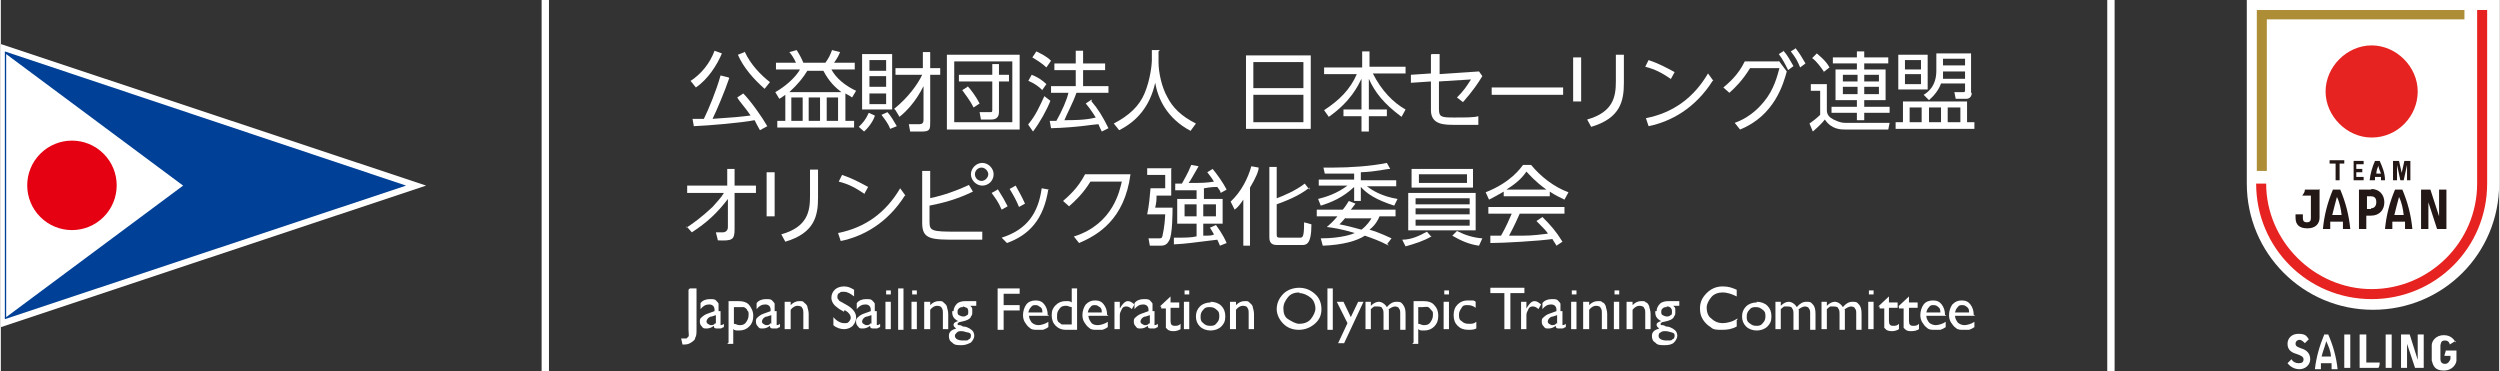 <?xml version="1.0" encoding="UTF-8"?>
<svg id="_レイヤー_1" xmlns="http://www.w3.org/2000/svg" width="132mm" height="19.6mm" version="1.1" viewBox="0 0 374.2 55.6">
  <rect x="0" y="0" width="374.2" height="55.6" fill="#333333" stroke="none"/>
  <!-- Generator: Adobe Illustrator 29.0.0, SVG Export Plug-In . SVG Version: 2.1.0 Build 186)  -->
  <defs>
    <style>
      .st0 {
        fill: #004097;
      }

      .st1 {
        isolation: isolate;
      }

      .st2 {
        fill: #231815;
      }

      .st3 {
        fill: #fff;
      }

      .st4 {
        fill: #ae8d37;
      }

      .st5 {
        fill: #e62320;
      }

      .st6 {
        fill: #e50012;
      }
    </style>
  </defs>
  <rect class="st3" x="81" y="0" width="1.1" height="55.6"/>
  <rect class="st3" x="315.5" y="0" width="1.1" height="55.6"/>
  <g>
    <g class="st1">
      <g class="st1">
        <g class="st1">
          <g class="st1">
            <g class="st1">
              <g class="st1">
                <path class="st3" d="M103.2,12.2c1.7-1.1,3-2.7,3.7-4.6l1.1.4c-.7,1.7-2.1,3.9-3.9,5.1l-.8-1h0ZM109.1,11.7c-.6,1.8-1.9,4.9-2.5,6.1,3.1-.2,4.1-.3,5.7-.5-.8-1.2-1.6-2-2-2.7l.9-.6c1.1,1.1,2.8,3.5,3.6,4.9l-1.1.6c-.4-.7-.6-1.1-.8-1.5-2,.4-6.8.8-9.1.9l-.2-1.1h1.7c.7-1.4,1.9-4.3,2.5-6.5l1.2.3h0ZM111.4,7.7c.9,2,2.5,3.6,3.8,4.6l-.8,1c-1.6-1.4-3.2-3.2-4-5.1l1-.4h0Z"/>
                <path class="st3" d="M126.5,18.1h1.3v1h-11.5v-1h1.2v-3.9c-.4.3-.7.5-.9.6l-.6-1c1.6-.9,3.1-2.3,3.7-3.4h-3.6v-1h3c-.3-.7-.8-1.4-1-1.6l1.1-.3c.4.6.8,1.4,1,1.9h3.3c.5-.7.7-1.1,1-1.9l1.2.3c-.2.5-.4.9-.9,1.6h3.1v1h-3.5c.7,1.3,2,2.4,3.7,3.2l-.6,1c-.3-.2-.4-.3-1-.6v4.1h0ZM125.9,13.8c-.9-.7-1.8-1.5-2.7-3.2h-2.4c-.6,1-1.4,2-2.7,3.2h7.9,0ZM120.1,14.6h-1.7v3.5h1.7v-3.5ZM122.7,14.6h-1.7v3.5h1.7v-3.5ZM125.4,14.6h-1.7v3.5h1.7v-3.5Z"/>
                <path class="st3" d="M128.6,18.9c.5-.5.9-.9,1.4-2l.9.4c0,.3-.6,1.5-1.6,2.4l-.8-.7h0ZM133.5,8.1v8.3h-4.5v-8.3s4.5,0,4.5,0ZM132.6,9h-2.5v1.6h2.5v-1.6ZM132.6,11.4h-2.5v1.6h2.5v-1.6ZM132.6,14h-2.5v1.6h2.5v-1.6ZM133.2,19.3c-.3-.9-1.1-1.8-1.3-2.1l.9-.4c.4.4,1,1.4,1.4,2.1l-1,.4h0ZM133.8,16.3c2-1.6,3.5-3.6,4.2-5.1h-4v-1h4.1v-2.4h1.1v2.4h1.5v1h-1.5v7.1c0,1,0,1.4-1.2,1.4h-1.8l-.2-1.1h1.6c.4,0,.6-.2.6-.6v-5.1c-1.2,2.4-2.6,3.8-3.6,4.6l-.6-1h0l-.2-.2h0Z"/>
                <path class="st3" d="M152.6,8.2v11.2h-10.9v-11.2h10.9ZM142.8,9.2v9.1h8.7v-9.1s-8.7,0-8.7,0ZM149.5,16.8c0,.8-.5,1.1-1.1,1.1h-1.6l-.2-1.1h1.6c.2,0,.3,0,.3-.3v-4.3h-5v-1h5v-1.6h1v1.6h1.5v1h-1.5v4.6ZM144.8,12.9c.4.4,1.3,1.6,1.8,2.6l-.9.6c-.5-1-1.2-1.9-1.7-2.6l.8-.5h0Z"/>
                <path class="st3" d="M153.9,18.6c1.1-1.3,1.7-2.7,2.4-4.2l.9.7c-.5,1.3-1.6,3.3-2.6,4.6l-.7-1h0ZM156,13.5c-.6-.6-1.2-1-2.1-1.4l.5-.9c.8.3,1.6.8,2.2,1.4l-.7,1h0ZM156.6,10.1c-.6-.6-1.6-1.2-2.1-1.5l.6-.9c.6.3,1.5.7,2.2,1.4l-.7,1h0ZM163.3,15.1c1.1,1.3,1.7,2.3,2.6,4.1l-1,.5c-.2-.4-.3-.6-.5-1.1-.6,0-3.1.5-7.1.6l-.2-1.1h1c.8-1.4,1.6-3.2,1.8-4.2h-2.6v-1h3.7v-2.4h-3.2v-1h3.2v-1.9h1.1v1.9h3.3v1h-3.3v2.4h3.8v1h-4.8c-.5,1.5-1.5,3.3-1.8,4.1,1.3,0,3.2,0,4.7-.4,0,0-.8-1.3-1.5-2.1l.9-.6v.2h0Z"/>
                <path class="st3" d="M173.4,7.7v1.6c0,1.6.5,3.8,1.3,5.2.8,1.6,2.1,2.9,4.3,4l-.8,1.1c-3.6-1.9-4.9-4.9-5.3-7.2-.8,3.6-2.8,5.8-5.4,7.1l-.8-1c2.3-1.2,3.8-2.6,4.6-4.5.9-2.1,1.1-4.5,1.1-4.9v-1.6h1.2l-.2.2h0Z"/>
              </g>
            </g>
          </g>
        </g>
      </g>
      <g class="st1">
        <g class="st1">
          <g class="st1">
            <g class="st1">
              <g class="st1">
                <path class="st3" d="M196.2,8.3v11h-9.7v-11s9.7,0,9.7,0ZM187.6,13.2h7.5v-3.9h-7.5v3.9h0ZM187.6,14.2v4.1h7.5v-4.1s-7.5,0-7.5,0Z"/>
              </g>
            </g>
          </g>
        </g>
      </g>
      <g class="st1">
        <g class="st1">
          <g class="st1">
            <g class="st1">
              <g class="st1">
                <path class="st3" d="M203.9,10v-2.3h1.1v2.3h5.4v1h-4.9c1.3,2.6,3.1,4.4,4.9,5.4l-.6,1.1c-2.7-2-4-3.7-4.9-5.7v4.6h2.7v1h-2.7v2.3h-1.1v-2.3h-2.7v-1h2.7v-4.6c-.5,1-1.6,3.4-4.9,5.7l-.7-1c2.3-1.5,3.9-3.1,4.9-5.4h-4.9v-1h5.7Z"/>
              </g>
            </g>
          </g>
        </g>
      </g>
      <g class="st1">
        <g class="st1">
          <g class="st1">
            <g class="st1">
              <g class="st1">
                <path class="st3" d="M214.3,8.1h1.2v3l5.9-.4.5.7c-.6,1-1.4,2.2-2.9,3.9l-.9-.7c1-1,1.4-1.6,2.1-2.7l-4.8.3v4.1c0,1.2.3,1.3,2.2,1.3s3.1,0,3.7-.2v1.3h-3.5c-1.6,0-3.6,0-3.6-2.2v-4.3l-3,.2v-1.2l3-.2v-3.1.3h0Z"/>
              </g>
            </g>
          </g>
        </g>
      </g>
      <g class="st1">
        <g class="st1">
          <g class="st1">
            <g class="st1">
              <g class="st1">
                <path class="st3" d="M234,13.1v1.1h-10.7v-1.1h10.7Z"/>
              </g>
            </g>
          </g>
        </g>
      </g>
      <g class="st1">
        <g class="st1">
          <g class="st1">
            <g class="st1">
              <g class="st1">
                <path class="st3" d="M236.7,8.6v6.6h-1.2v-6.6h1.2ZM243.1,8.3v4.1c0,2.7-.5,5.3-4.9,6.6l-.6-1.1c3.9-1.1,4.3-3.4,4.3-5.7v-4h1.2Z"/>
              </g>
            </g>
          </g>
        </g>
      </g>
      <g class="st1">
        <g class="st1">
          <g class="st1">
            <g class="st1">
              <g class="st1">
                <path class="st3" d="M250.1,11.8c-1.2-.8-2.2-1.4-3.8-1.8l.5-1c1.5.5,2.6,1.1,3.9,1.8l-.6,1.1h0ZM256.4,12.1c-2.6,4.1-6.2,6.1-9.6,6.8l-.4-1.2c4.1-.8,7.2-3.1,9.3-6.7l.8,1.1h0Z"/>
              </g>
            </g>
          </g>
        </g>
      </g>
      <g class="st1">
        <g class="st1">
          <g class="st1">
            <g class="st1">
              <g class="st1">
                <path class="st3" d="M266.3,9.1l1.2,1.6c-.5,1.8-1.8,6.6-7,8.7l-.8-1c1.7-.6,3.2-1.7,4.4-3.2,1.5-1.8,2-3.9,2.3-5h-4.4c-1.1,1.8-2.2,2.9-3.1,3.7l-.9-.8c.7-.6,2.2-1.8,3.2-3.9h5.1,0ZM267,7.6c.7.8.9,1.3,1.5,2.3l-.8.6c-.5-1-.8-1.6-1.4-2.4l.8-.5h0ZM268.8,7.2c.7.9.9,1.3,1.5,2.3l-.8.6c-.4-1-.7-1.5-1.4-2.4l.8-.5h0Z"/>
              </g>
            </g>
          </g>
        </g>
      </g>
      <g class="st1">
        <g class="st1">
          <g class="st1">
            <g class="st1">
              <g class="st1">
                <path class="st3" d="M273.5,12.7v3.8c0,.7.4,1.1,1,1.4,1,.5,1.5.5,1.8.5h6.6l-.2,1h-6.4c-.7,0-2.1,0-3.1-1.5-.7.9-1.6,1.6-1.8,1.8l-.5-1.2c.3-.2,1.1-.8,1.6-1.3v-3.6h-1.4v-1h2.4ZM273.1,10.8c-.4-.6-1.1-1.6-1.8-2.1l.7-.7c.3.3,1.3,1,1.9,2.1l-.9.7h0ZM282.7,9.5h-3.6v.9h3.2v4.6h-3.2v1h3.8v.9h-3.8v1.1h-1.1v-1.1h-3.8v-.9h3.8v-1h-3.2v-4.6h3.2v-.9h-3.6v-.9h3.6v-.9h1.1v.9h3.6v.9ZM278.1,11.2h-2.2v1h2.2v-1ZM278.1,13h-2.2v1.1h2.2v-1.1ZM281.3,11.2h-2.2v1h2.2v-1ZM281.3,13h-2.2v1.1h2.2v-1.1Z"/>
                <path class="st3" d="M295.6,19.3h-11.8v-1h1.1v-3.1h9.6v3.1h1.1v1h0ZM288.6,8.2v5.2h-4.4v-5.2h4.4ZM287.6,9h-2.4v1.4h2.4v-1.4ZM287.6,11.1h-2.4v1.5h2.4v-1.5ZM287.7,16.1h-1.8v2.2h1.8v-2.2ZM295.2,13.9c0,.8-.6.9-.8.9h-1.6l-.2-1h1.3c.2,0,.3,0,.3-.3v-1h-3.6c-.3.9-1,1.8-1.8,2.5l-.8-.8c.5-.3,1.9-1.2,1.9-3.6v-2.6h5.2v5.9h0ZM290.6,16.1h-1.8v2.2h1.8v-2.2ZM294.2,10.7h-3.3v1.1h3.3v-1h0ZM294.2,8.8h-3.3v1h3.3v-1ZM293.5,16.1h-1.9v2.2h1.9v-2.2Z"/>
              </g>
            </g>
          </g>
        </g>
      </g>
      <g class="st1">
        <g class="st1">
          <g class="st1">
            <g class="st1">
              <g class="st1">
                <path class="st3" d="M102.7,34.1c.9-.6,2.2-1.5,3.9-3.1.6-.7,1.3-1.4,1.7-2.1h-5.5v-1.1h6v-2.5h1.1v2.5h3.2v1.1h-3.2v5.4c0,1.6-.3,1.8-2.5,1.7l-.3-1.2h1c.5,0,.8-.3.8-.8v-4.2c-1.6,2.1-3.1,3.5-5.4,5l-.8-.9h0s0,.2,0,.2Z"/>
              </g>
            </g>
          </g>
        </g>
      </g>
      <g class="st1">
        <g class="st1">
          <g class="st1">
            <g class="st1">
              <g class="st1">
                <path class="st3" d="M115.9,25.8v6.6h-1.2v-6.6s1.2,0,1.2,0ZM122.4,25.5v4.1c0,2.7-.5,5.3-4.9,6.6l-.6-1.1c3.9-1.1,4.3-3.4,4.3-5.7v-4h1.2Z"/>
              </g>
            </g>
          </g>
        </g>
      </g>
      <g class="st1">
        <g class="st1">
          <g class="st1">
            <g class="st1">
              <g class="st1">
                <path class="st3" d="M129.3,29c-1.2-.8-2.2-1.4-3.8-1.8l.5-1c1.5.5,2.6,1.1,3.9,1.8l-.6,1.1h0ZM135.4,29.3c-2.6,4.1-6.2,6.1-9.6,6.8l-.4-1.2c4.1-.8,7.2-3.1,9.3-6.7l.8,1.1h0Z"/>
              </g>
            </g>
          </g>
        </g>
      </g>
      <g class="st1">
        <g class="st1">
          <g class="st1">
            <g class="st1">
              <g class="st1">
                <path class="st3" d="M139.1,29.7c1-.2,3.1-.7,5.9-2l.6,1c-2.5,1.2-4.5,1.7-6.5,2.1v2.4c0,1.4.3,1.5,4.1,1.5h3.8v1.2h-3.7c-3.9,0-5.3,0-5.3-2.5v-7.8h1.2v4.2h0ZM148.7,26.1c0,1-.8,1.7-1.7,1.7s-1.7-.8-1.7-1.7.8-1.7,1.7-1.7,1.7.8,1.7,1.7ZM145.9,26.1c0,.6.5,1,1,1s1-.5,1-1-.5-1-1-1-1,.4-1,1Z"/>
              </g>
            </g>
          </g>
        </g>
      </g>
      <g class="st1">
        <g class="st1">
          <g class="st1">
            <g class="st1">
              <g class="st1">
                <path class="st3" d="M149.3,28.3c.7,1.1,1.1,1.8,1.5,2.6l-.9.5c-.5-1.2-1-1.8-1.5-2.5l.9-.5h0ZM156.9,28.3c-.7,4.6-2.9,6.9-6.2,8.1l-.8-.8c3.8-1.2,5.5-3.7,6-7.4l1.1.2h0ZM152,27.8c.5.9.9,1.6,1.4,2.7l-.9.5c-.4-1-.8-1.7-1.4-2.7l.9-.5Z"/>
              </g>
            </g>
          </g>
        </g>
      </g>
      <g class="st1">
        <g class="st1">
          <g class="st1">
            <g class="st1">
              <g class="st1">
                <path class="st3" d="M160.8,35.4c5.9-1.9,6.8-7,7.1-8.2h-4.7c-1.1,1.8-2.3,2.9-3.2,3.7l-.9-.8c.9-.8,2.2-1.9,3.3-4h6.8c-.9,6.8-4.9,9.1-7.7,10.3l-.8-1h0Z"/>
              </g>
            </g>
          </g>
        </g>
      </g>
      <g class="st1">
        <g class="st1">
          <g class="st1">
            <g class="st1">
              <g class="st1">
                <path class="st3" d="M175.3,25.3v4h-2.2c0,.5,0,1-.2,1.8h2.6c0,.5,0,4.1-.5,4.9-.4.8-.9.8-1.5.8h-1.4l-.2-1.1h1.5c.4,0,.5,0,.6-.4,0-.2.3-1,.4-3.2h-2.7c.3-1.4.4-2.8.5-3.9h2.2v-2h-2.7v-1h3.7,0ZM180.1,29.8h2.9v3.7h-2.9v1.8c.8,0,1.4,0,1.6-.2-.3-.5-.4-.7-.6-1l.9-.4c.2.3,1,1.3,1.6,2.7l-1,.4c-.2-.5-.3-.7-.4-.9-4.1.5-4.6.6-6.5.7v-1c1.6,0,2.6,0,3.4-.2v-1.9h-2.9v-3.7h2.9v-1.3h-3.2v-1h1c.2-.4.9-1.5,1.4-2.8l1.1.2c-1,1.7-1.1,2-1.5,2.5,2,0,2.6,0,3.8-.2-.4-.7-.8-1.1-1-1.4l.8-.5c.6.7,1.6,2.1,2.1,3.1l-.9.5c0-.3-.3-.6-.5-.9-.3,0-.9,0-2,.2v1.4h0v.2h0ZM179.1,30.6h-1.8v1.8h1.8v-1.8ZM182,30.6h-1.9v1.8h1.9v-1.8Z"/>
                <path class="st3" d="M187.2,36.8h-1.1v-6.9c-.6.9-.9,1.2-1.3,1.5l-.6-1.2c1.6-1.5,2.6-3.5,3.1-5.3l1.1.2c0,.5-.4,1.5-1.3,3v8.7h0ZM196,28.1c-1.6,1.3-3.8,2.1-4.9,2.5v4.4c0,.5,0,.6.6.6h2.8c.5,0,.7,0,.7-2.3l1.1.3c0,3.1-.8,3.1-1.5,3.1h-3.5c-.5,0-1.3,0-1.3-1.1v-10.6h1.1v4.7c.8-.3,2.8-1.1,4.2-2.2l.7.9v-.2h0Z"/>
                <path class="st3" d="M203.6,27h5.4v.9h-4.4c.8.6,2.2,1.5,4.6,1.9l-.5,1c-2.8-.9-4.1-1.8-5-2.8v2.1h-1v-2.1c-1.7,1.6-3.4,2.3-5,2.8l-.4-1c1.2-.3,2.8-.8,4.4-2h-4.3v-.9h5.3v-.9h-4.4l-.2-.9h1.5c2.4,0,5.6-.2,8-.7l.5.9c-.7,0-1.9.4-4.4.5v1.2h0ZM207.9,36.8c-1.3-.7-2.7-1.2-3.6-1.5-1.2.8-3.4,1.4-6.3,1.5l-.3-1.1c3.2,0,4.9-.7,5.1-.8-2-.6-3.3-.8-4.2-.9.6-.5,1.1-1,1.6-1.6h-3.1v-1h3.9c.5-.6.7-1,.9-1.3l1,.4c-.4.5-.5.7-.7.9h6.7v1h-2.4c-.2.5-.6,1.3-1.5,2,1.7.5,2.8,1.1,3.3,1.3l-.7.9h.2v.2h0ZM201.5,32.5c-.5.6-.7.8-1,1.1,1.1.2,2.2.5,3.3.8.9-.7,1.3-1.4,1.5-1.7h-3.9v-.2h0Z"/>
                <path class="st3" d="M214.3,35.4c-1.2.7-2.5,1.1-3.9,1.5l-.5-1c1.4,0,2.6-.6,3.7-1.2l.7.8h0ZM220.9,28.9v5.6h-10.1v-5.6h10.1ZM220.5,25.3v2.8h-9.2v-2.8h9.2ZM211.9,29.7v.9h8.1v-.9h-8.1ZM211.9,31.2v.9h8.1v-.9s-8.1,0-8.1,0ZM211.9,32.9v.9h8.1v-.9h-8.1ZM212.4,26.1v1.3h7.2v-1.3h-7.2ZM218.1,34.6c1.2.6,2.4,1,3.8,1.1l-.5,1.1c-1.5-.2-2.8-.8-4-1.5,0,0,.7-.7.7-.7Z"/>
                <path class="st3" d="M231.9,29.4h-6.8v-.7c-1.2.7-1.8,1-2.2,1.2l-.5-1.1c3.8-1.5,5.2-3.6,5.6-4.1h1.2c1.4,1.7,3.4,3.3,5.6,4.1l-.6,1.1c-.6-.3-1.3-.6-2.2-1.2v.7h0ZM230.8,32.4c1.4,1.4,2.1,2.2,3.1,3.8l-.9.6c-.2-.4-.4-.6-.6-1-2.1.3-7.4.6-9.3.6v-1.1h1.6c.8-1.4,1.3-2.6,1.6-3.3h-3.5v-1h11.4v1h-6.7c-.3.7-.8,1.8-1.6,3.3h2c1.6,0,2.9-.2,3.8-.3,0-.2-.8-1-1.7-1.9l.9-.6h0ZM231.5,28.4c-1.8-1.3-2.5-2.2-3-2.7-.8,1.2-1.9,2-3,2.7h6Z"/>
              </g>
            </g>
          </g>
        </g>
      </g>
    </g>
    <g class="st1">
      <g class="st1">
        <g class="st1">
          <g class="st1">
            <g class="st1">
              <g class="st1">
                <path class="st3" d="M103.3,43.2h.9v6.1c0,.6,0,1-.2,1.3,0,.3-.3.5-.6.7s-.6.3-1,.3-.2,0-.3,0l-.2-.9h.8s.2-.2.3-.3,0-.5,0-1v-6l.2-.2h0Z"/>
                <path class="st3" d="M107.8,46.8v1.9s.3,0,.5-.2v.5c-.2,0-.3.2-.5.2h-.4c-.4,0-.6,0-.6-.4-.4.3-.7.4-1.1.4s-.5,0-.7-.3c-.2-.2-.3-.4-.3-.7s0-.5.3-.7c.2-.2.5-.4.8-.5l1.1-.4v-.2c0-.5-.3-.8-.8-.8s-.9.2-1.3.7v-.9c.3-.4.8-.6,1.4-.6s.8,0,1.1.4c0,0,.2.2.2.3v1.1h.3v.2ZM107.1,48.5v-1.3l-.6.2c-.3,0-.5.2-.6.3s-.2.3-.2.4,0,.3.2.4c0,0,.3.2.4.2.3,0,.5,0,.7-.3h0Z"/>
                <path class="st3" d="M109,51.3v-6.2h1.5c.7,0,1.3.2,1.6.6s.6.9.6,1.6-.2,1.2-.6,1.6c-.4.4-.9.6-1.5.6s-.6,0-.9-.2v2.2h-.9s.2-.2.2-.2ZM110.4,46h-.6v2.5c.3,0,.5.2.8.2s.7,0,1-.4c.2-.3.4-.6.4-1.1s0-.5-.2-.7c0-.2-.3-.4-.5-.5h-.9Z"/>
                <path class="st3" d="M116.2,46.8v1.9s.3,0,.5-.2v.5c-.2,0-.3.2-.5.2h-.4c-.4,0-.6,0-.6-.4-.4.3-.7.4-1.1.4s-.5,0-.7-.3c-.2-.2-.3-.4-.3-.7s0-.5.3-.7c.2-.2.5-.4.8-.5l1.1-.4v-.2c0-.5-.3-.8-.8-.8s-.9.2-1.3.7v-.9c.3-.4.8-.6,1.4-.6s.8,0,1.1.4c0,0,.2.2.2.3v1.1h.3v.2h0ZM115.4,48.5v-1.3l-.6.2c-.3,0-.5.2-.6.3s-.2.3-.2.4,0,.3.2.4c0,0,.3.2.4.2.3,0,.5,0,.7-.3h0Z"/>
                <path class="st3" d="M118.3,45.2v.5c.4-.4.8-.6,1.3-.6s.5,0,.7.2.4.3.5.6c0,.2.2.6.2,1.1v2.3h-.8v-2.3c0-.4,0-.7-.2-.9,0-.2-.4-.3-.7-.3s-.7.2-1,.6v2.9h-.9v-4.1h.9Z"/>
                <path class="st3" d="M126.3,46.7l-.7-.4c-.4-.3-.7-.5-.9-.8s-.3-.6-.3-.9c0-.5.2-.9.5-1.2s.8-.5,1.4-.5,1,.2,1.5.5v1c-.5-.4-1-.7-1.5-.7s-.5,0-.7.2c-.2,0-.3.3-.3.5s0,.4.2.5c0,.2.4.3.7.5l.7.4c.8.5,1.2,1.1,1.2,1.7s-.2.9-.5,1.3c-.3.3-.8.5-1.3.5s-1.2-.2-1.6-.6v-1.2c.5.6,1.1.9,1.6.9s.5,0,.7-.2.3-.4.3-.6c0-.4-.3-.8-.8-1.1h-.2v.2h0Z"/>
                <path class="st3" d="M131.2,46.8v1.9s.3,0,.5-.2v.5c-.2,0-.3.2-.5.2h-.4c-.4,0-.6,0-.6-.4-.4.3-.7.4-1.1.4s-.5,0-.7-.3c-.2-.2-.3-.4-.3-.7s0-.5.3-.7c.2-.2.5-.4.8-.5l1.1-.4v-.2c0-.5-.3-.8-.8-.8s-.9.2-1.3.7v-.9c.3-.4.8-.6,1.4-.6s.8,0,1.1.4c0,0,.2.2.2.3v1.1h.3v.2ZM130.4,48.5v-1.3l-.6.2c-.3,0-.5.2-.6.3s-.2.3-.2.4,0,.3.2.4c0,0,.3.2.4.2.3,0,.5,0,.7-.3h0Z"/>
                <path class="st3" d="M132.9,43.5h.4v.6h-.7v-.6h.3ZM132.5,45.2h.8v4.1h-.8v-4.1Z"/>
                <path class="st3" d="M134.4,43.2h.8v6.2h-.8v-6.2Z"/>
                <path class="st3" d="M136.8,43.5h.4v.6h-.7v-.6h.3ZM136.4,45.2h.8v4.1h-.8v-4.1Z"/>
                <path class="st3" d="M139.2,45.2v.5c.4-.4.8-.6,1.3-.6s.5,0,.7.2.4.3.5.6c0,.2.2.6.2,1.1v2.3h-.8v-2.3c0-.4,0-.7-.2-.9,0-.2-.4-.3-.7-.3s-.7.2-1,.6v2.9h-.9v-4.1h.9Z"/>
                <path class="st3" d="M142.7,46.6c0-.4.2-.8.5-1.1s.8-.4,1.3-.4h1.6v.7h-.9c.2.2.3.3.3.5v.5c0,.2,0,.4-.2.6,0,.2-.3.4-.5.5s-.5.2-1,.3c-.3,0-.5.2-.5.3s0,.2.2.2.3,0,.6.2c.5,0,.8.2,1,.3,0,0,.3.2.4.3.2.2.3.5.3.8s-.2.7-.5,1c-.4.2-.8.4-1.4.4s-1.1,0-1.4-.4c-.4-.2-.5-.6-.5-1,0-.6.4-.9,1.1-1.1-.3-.2-.4-.4-.4-.5s0-.3.2-.4c0,0,.3-.2.5-.2-.6-.3-.9-.7-.9-1.3v-.2h.2,0ZM143.9,49.6c-.3,0-.5,0-.7.2s-.3.3-.3.5c0,.4.4.7,1.2.7s.7,0,.9-.2c.2,0,.3-.3.3-.5s0-.4-.4-.5c-.3,0-.6-.2-1-.2ZM144.1,46c-.2,0-.4,0-.6.2-.2.2-.2.3-.2.5s0,.4.2.5.4.2.6.2.4,0,.6-.2c.2,0,.2-.3.2-.5s0-.4-.2-.6c-.2,0-.4-.2-.6-.2h0Z"/>
                <path class="st3" d="M149.3,43.2h3.3v.8h-2.4v1.7h2.4v.8h-2.4v2.9h-.9v-6.2h0Z"/>
                <path class="st3" d="M156.9,47.3h-2.9c0,.4.2.7.4,1,.2.2.6.4,1,.4s1.1-.2,1.5-.5v.8c-.3.2-.5.3-.8.4h-.9c-.4,0-.8,0-1.1-.3-.3-.2-.5-.5-.7-.8s-.3-.7-.3-1.1c0-.6.2-1.2.5-1.6s.8-.6,1.4-.6,1,.2,1.3.6c.3.4.5.9.5,1.6h.2,0ZM154,46.8h2c0-.3,0-.6-.3-.8s-.4-.3-.7-.3-.5,0-.7.3c-.2.2-.3.4-.4.8h0Z"/>
                <path class="st3" d="M160.4,43.2h.8v6.2h-1.7c-.6,0-1.1-.2-1.5-.6-.4-.4-.6-.9-.6-1.6s.2-1.1.6-1.5.9-.6,1.5-.6.6,0,.9.2v-2.2h0ZM160.4,48.6v-2.6c-.3,0-.5-.2-.8-.2s-.7,0-1,.4-.4.6-.4,1.1,0,.8.3,1c0,0,.3.2.4.3h1.5Z"/>
                <path class="st3" d="M165.8,47.3h-2.9c0,.4.2.7.4,1s.6.4,1,.4,1.1-.2,1.5-.5v.8c-.3.2-.5.3-.8.4h-.9c-.4,0-.8,0-1.1-.3-.3-.2-.5-.5-.7-.8s-.3-.7-.3-1.1c0-.6.2-1.2.5-1.6.4-.4.8-.6,1.4-.6s1,.2,1.3.6c.3.4.5.9.5,1.6h.2,0ZM162.9,46.8h2c0-.3,0-.6-.3-.8s-.4-.3-.7-.3-.5,0-.7.3c-.2.2-.3.4-.4.8h0Z"/>
                <path class="st3" d="M167.6,45.2v1h0c.4-.7.8-1.1,1.2-1.1s.6.2,1,.5l-.4.7c-.3-.3-.6-.4-.8-.4s-.5,0-.7.4-.3.6-.3.9v2.1h-.8v-4.1s.8,0,.8,0Z"/>
                <path class="st3" d="M172.8,46.8v1.9s.3,0,.5-.2v.5c-.2,0-.3.2-.5.2h-.4c-.4,0-.6,0-.6-.4-.4.3-.7.4-1.1.4s-.5,0-.7-.3c-.2-.2-.3-.4-.3-.7s0-.5.3-.7c.2-.2.5-.4.8-.5l1.1-.4v-.2c0-.5-.3-.8-.8-.8s-.9.2-1.3.7v-.9c.3-.4.8-.6,1.4-.6s.8,0,1.1.4c0,0,.2.2.2.3v1.1h.3v.2ZM172.1,48.5v-1.3l-.6.2c-.3,0-.5.2-.6.3s-.2.3-.2.4,0,.3.2.4.3.2.4.2c.3,0,.5,0,.7-.3h0Z"/>
                <path class="st3" d="M173.6,45.9l1.6-1.5v.9h1.3v.8h-1.3v2c0,.5.2.7.6.7s.6,0,.9-.3v.8c-.3.2-.7.3-1,.3s-.7,0-1-.3l-.2-.2v-2.9h-.7v-.3h-.2Z"/>
                <path class="st3" d="M177.6,43.5h.4v.6h-.7v-.6h.3ZM177.2,45.2h.8v4.1h-.8v-4.1Z"/>
                <path class="st3" d="M181.2,45.2c.6,0,1.2.2,1.6.6.4.4.6.9.6,1.6s-.2,1.1-.6,1.5c-.4.4-1,.6-1.6.6s-1.2-.2-1.6-.6c-.4-.4-.6-.9-.6-1.5s.2-1.1.6-1.5c.4-.4,1-.6,1.6-.6h0ZM181.1,46c-.4,0-.7,0-1,.4-.3.3-.4.6-.4,1s0,.7.4,1c.3.3.6.4,1,.4s.7,0,1-.4c.3-.3.4-.6.4-1s0-.7-.4-1c-.3-.3-.6-.4-1-.4Z"/>
                <path class="st3" d="M185,45.2v.5c.4-.4.8-.6,1.3-.6s.5,0,.7.2.4.3.5.6c0,.2.2.6.2,1.1v2.3h-.8v-2.3c0-.4,0-.7-.2-.9,0-.2-.4-.3-.7-.3s-.7.2-1,.6v2.9h-.9v-4.1h.9Z"/>
                <path class="st3" d="M194.4,43.1c1,0,1.7.3,2.4.9.7.6,1,1.4,1,2.3s-.3,1.6-1,2.2-1.5.9-2.4.9-1.7-.3-2.3-.9c-.6-.6-1-1.4-1-2.2s.3-1.6,1-2.3c.6-.6,1.5-.9,2.4-.9h0ZM194.5,43.8c-.7,0-1.3.2-1.7.7s-.7,1-.7,1.7.2,1.3.7,1.6,1.1.7,1.7.7,1.3-.2,1.7-.7.7-1.1.7-1.6-.2-1.2-.7-1.6-1.1-.7-1.7-.7h0Z"/>
                <path class="st3" d="M198.7,43.2h.8v6.2h-.8v-6.2Z"/>
                <path class="st3" d="M203.2,45.2h.9l-2.9,6.2h-.9l1.4-3-1.6-3.2h1l1.1,2.3,1.1-2.3h0Z"/>
                <path class="st3" d="M207.9,46.4v3h-.8v-2.2c0-.5,0-.8-.2-1,0-.2-.3-.3-.7-.3h-.5s-.3.2-.5.4v3h-.8v-4.1h.8v.6c.4-.4.8-.6,1.2-.6s.9.3,1.2.8c.4-.5.9-.8,1.4-.8s.7,0,1,.4.4.8.4,1.4v2.4h-.8v-2.4c0-.4,0-.6-.2-.8,0-.2-.4-.3-.6-.3s-.7.2-1,.5h0Z"/>
                <path class="st3" d="M211.6,51.3v-6.2h1.5c.7,0,1.3.2,1.6.6.4.4.6.9.6,1.6s-.2,1.2-.6,1.6-.9.6-1.5.6-.6,0-.9-.2v2.2h-.9l.2-.2h0ZM212.9,46h-.6v2.5c.3,0,.5.2.8.2s.7,0,1-.4c.2-.3.4-.6.4-1.1s0-.5-.2-.7-.3-.4-.5-.5-.5,0-.9,0h0Z"/>
                <path class="st3" d="M216.5,43.5h.4v.6h-.7v-.6h.3ZM216.1,45.2h.8v4.1h-.8v-4.1Z"/>
                <path class="st3" d="M221,48.4v.8c-.4.2-.8.2-1.2.2-.7,0-1.2-.2-1.6-.6-.4-.4-.6-.9-.6-1.6s.2-1.2.6-1.6c.4-.4.9-.6,1.5-.6h.6c.2,0,.4,0,.6.2v.9c-.4-.3-.8-.4-1.2-.4s-.7,0-.9.4c-.2.3-.4.6-.4,1s0,.8.4,1c.3.3.6.4,1.1.4s.7,0,1.1-.3v.2h0Z"/>
                <path class="st3" d="M223,43.1h5.2v.8h-2.1v5.4h-.9v-5.4h-2.1v-.8h0Z"/>
                <path class="st3" d="M228.5,45.2v1h0c.4-.7.8-1.1,1.2-1.1s.6.2,1,.5l-.4.7c-.3-.3-.6-.4-.8-.4s-.5,0-.7.4-.3.6-.3.9v2.1h-.8v-4.1h.8Z"/>
                <path class="st3" d="M233.9,46.8v1.9s.3,0,.5-.2v.5c-.2,0-.3.2-.5.2h-.4c-.4,0-.6,0-.6-.4-.4.3-.7.4-1.1.4s-.5,0-.7-.3c-.2-.2-.3-.4-.3-.7s0-.5.3-.7c.2-.2.5-.4.8-.5l1.1-.4v-.2c0-.5-.3-.8-.8-.8s-.9.2-1.3.7v-.9c.3-.4.8-.6,1.4-.6s.8,0,1.1.4c0,0,.2.2.2.3v1.1h.3v.2ZM233.1,48.5v-1.3l-.6.2c-.3,0-.5.2-.6.3s-.2.3-.2.4,0,.3.2.4.3.2.4.2c.3,0,.5,0,.7-.3h0Z"/>
                <path class="st3" d="M235.6,43.5h.4v.6h-.7v-.6h.3ZM235.2,45.2h.8v4.1h-.8v-4.1Z"/>
                <path class="st3" d="M237.9,45.2v.5c.4-.4.8-.6,1.3-.6s.5,0,.7.2c.2,0,.4.3.5.6,0,.2.2.6.2,1.1v2.3h-.8v-2.3c0-.4,0-.7-.2-.9,0-.2-.4-.3-.7-.3s-.7.2-1,.6v2.9h-.9v-4.1h.9Z"/>
                <path class="st3" d="M242,43.5h.4v.6h-.7v-.6h.3ZM241.6,45.2h.8v4.1h-.8v-4.1Z"/>
                <path class="st3" d="M244.4,45.2v.5c.4-.4.8-.6,1.3-.6s.5,0,.7.2c.2,0,.4.3.5.6,0,.2.2.6.2,1.1v2.3h-.8v-2.3c0-.4,0-.7-.2-.9,0-.2-.4-.3-.7-.3s-.7.2-1,.6v2.9h-.9v-4.1h.9Z"/>
                <path class="st3" d="M248,46.6c0-.4.2-.8.5-1.1s.8-.4,1.3-.4h1.6v.7h-.9c.2.2.3.3.3.5v.5c0,.2,0,.4-.2.6,0,.2-.3.4-.5.5s-.5.2-1,.3c-.3,0-.5.2-.5.3s0,.2.2.2.3,0,.6.2c.5,0,.8.2,1,.3,0,0,.3.2.4.3.2.2.3.5.3.8s-.2.7-.5,1-.8.4-1.4.4-1.1,0-1.4-.4c-.4-.2-.5-.6-.5-1,0-.6.4-.9,1.1-1.1-.3-.2-.4-.4-.4-.5s0-.3.2-.4c0,0,.3-.2.5-.2-.6-.3-.9-.7-.9-1.3v-.2h.2,0ZM249.3,49.6c-.3,0-.5,0-.7.2-.2,0-.3.3-.3.5,0,.4.4.7,1.2.7s.7,0,.9-.2c.2,0,.3-.3.3-.5s0-.4-.4-.5-.6-.2-1-.2ZM249.5,46c-.2,0-.4,0-.6.2s-.2.3-.2.5,0,.4.2.5.4.2.6.2.4,0,.6-.2c.2,0,.2-.3.2-.5s0-.4-.2-.6-.4-.2-.6-.2h0Z"/>
                <path class="st3" d="M260,47.9v1c-.7.4-1.4.5-2.2.5s-1.3,0-1.7-.4c-.5-.3-.9-.7-1.2-1.2-.3-.5-.4-1-.4-1.6,0-.9.3-1.6,1-2.3s1.5-1,2.4-1,1.4.2,2.1.5v1c-.8-.4-1.5-.6-2.1-.6s-1.3.2-1.7.7-.7,1-.7,1.6.2,1.3.7,1.6c.5.5,1.1.7,1.7.7s1.5-.2,2.2-.7h0v.2h0Z"/>
                <path class="st3" d="M263,45.2c.6,0,1.2.2,1.6.6.4.4.6.9.6,1.6s-.2,1.1-.6,1.5-1,.6-1.6.6-1.2-.2-1.6-.6c-.4-.4-.6-.9-.6-1.5s.2-1.1.6-1.5,1-.6,1.6-.6h0ZM262.9,46c-.4,0-.7,0-1,.4-.3.3-.4.6-.4,1s0,.7.4,1,.6.4,1,.4.7,0,1-.4c.3-.3.4-.6.4-1s0-.7-.4-1-.6-.4-1-.4Z"/>
                <path class="st3" d="M269.3,46.4v3h-.8v-2.2c0-.5,0-.8-.2-1,0-.2-.3-.3-.7-.3h-.5s-.3.2-.5.4v3h-.8v-4.1h.8v.6c.4-.4.8-.6,1.2-.6s.9.3,1.2.8c.4-.5.9-.8,1.4-.8s.7,0,1,.4c.3.3.4.8.4,1.4v2.4h-.8v-2.4c0-.4,0-.6-.2-.8,0-.2-.4-.3-.6-.3s-.7.2-1,.5h0Z"/>
                <path class="st3" d="M276.2,46.4v3h-.8v-2.2c0-.5,0-.8-.2-1,0-.2-.3-.3-.7-.3h-.5s-.3.2-.5.4v3h-.8v-4.1h.8v.6c.4-.4.8-.6,1.2-.6s.9.3,1.2.8c.4-.5.9-.8,1.4-.8s.7,0,1,.4c.3.3.4.8.4,1.4v2.4h-.8v-2.4c0-.4,0-.6-.2-.8,0-.2-.4-.3-.6-.3s-.7.2-1,.5h0Z"/>
                <path class="st3" d="M280.1,43.5h.4v.6h-.7v-.6h.3ZM279.7,45.2h.8v4.1h-.8v-4.1Z"/>
                <path class="st3" d="M281.2,45.9l1.6-1.5v.9h1.3v.8h-1.3v2c0,.5.2.7.6.7s.6,0,.9-.3v.8c-.3.2-.7.3-1,.3s-.7,0-1-.3l-.2-.2v-2.9h-.7v-.3h-.2,0Z"/>
                <path class="st3" d="M284.2,45.9l1.6-1.5v.9h1.3v.8h-1.3v2c0,.5.2.7.6.7s.6,0,.9-.3v.8c-.3.2-.7.3-1.1.3s-.7,0-1-.3l-.2-.2v-2.9h-.7v-.3h0Z"/>
                <path class="st3" d="M291.3,47.3h-2.9c0,.4.2.7.4,1,.2.2.6.4,1,.4s1.1-.2,1.5-.5v.8c-.3.2-.5.3-.8.4h-.9c-.4,0-.8,0-1.1-.3-.3-.2-.5-.5-.7-.8s-.3-.7-.3-1.1c0-.6.2-1.2.5-1.6s.8-.6,1.4-.6,1,.2,1.3.6c.3.4.5.9.5,1.6h.2,0ZM288.5,46.8h2c0-.3,0-.6-.3-.8-.2-.2-.4-.3-.7-.3s-.5,0-.7.3c-.2.2-.3.4-.4.8h0Z"/>
                <path class="st3" d="M295.6,47.3h-2.9c0,.4.2.7.4,1,.2.2.6.4,1,.4s1.1-.2,1.5-.5v.8c-.3.2-.5.3-.8.4h-.9c-.4,0-.8,0-1.1-.3-.3-.2-.5-.5-.7-.8s-.3-.7-.3-1.1c0-.6.2-1.2.5-1.6.4-.4.8-.6,1.4-.6s1,.2,1.3.6c.3.4.5.9.5,1.6h.2,0ZM292.8,46.8h2c0-.3,0-.6-.3-.8-.2-.2-.4-.3-.7-.3s-.5,0-.7.3c-.2.2-.3.4-.4.8h0Z"/>
              </g>
            </g>
          </g>
        </g>
      </g>
    </g>
  </g>
  <g>
    <g>
      <path class="st3" d="M336.4,0v27.5c0,10.4,8.4,18.9,18.9,18.9s18.9-8.4,18.9-18.9V0h-37.8Z"/>
      <g>
        <path class="st5" d="M355.1,20.6c3.9,0,6.9-3.2,6.9-6.9s-3.2-6.9-6.9-6.9-6.9,3.2-6.9,6.9,3.2,6.9,6.9,6.9"/>
        <path class="st5" d="M372.4,1.5h-1.5v26c0,8.8-7.2,15.8-15.8,15.8s-15.8-7.2-15.8-15.8h-1.5c0,9.6,7.7,17.3,17.3,17.3s17.3-7.7,17.3-17.3V1.5Z"/>
        <polygon class="st4" points="339.4 25.6 337.9 25.6 337.9 1.5 369 1.5 369 2.9 339.4 2.9 339.4 25.6"/>
        <path class="st2" d="M358.4,27h.5v-2.3l.5,2.3h.5l.5-2.3v2.3h.5v-2.9h-.9l-.4,1.8-.4-1.8h-.9v2.9h0"/>
        <path class="st2" d="M355,27h.6v-.5h.9v.5h.6c0-1.1-.4-2-.8-2.9h-.7c-.4.9-.7,1.9-.8,2.9h0M356.1,24.6c0,.5.2.9.4,1.4h-.7c0-.5.2-.9.4-1.4"/>
        <path class="st2" d="M353.9,27v-.5h-1.1v-.7h.9v-.5h-.9v-.7h1.1v-.5h-1.5v2.9h1.5"/>
        <path class="st2" d="M348.9,24.5h.8v2.5h.6v-2.5h.7v-.5h-2.2v.5h0"/>
        <path class="st2" d="M355.1,28.4h-1.9v5.9h1.1v-2h.7c1.3,0,2-.9,2-2s-.7-2-2-2M355,31.3h-.6v-1.9h.6c.7,0,.8.5.8.9s-.2.9-.8.9"/>
        <path class="st2" d="M366.3,28.4h-1.1v4l-1.3-4h-1.4v5.9h1.1v-4l1.3,4h1.4v-5.9h0"/>
        <path class="st2" d="M350.6,28.4h-1.3c-.8,1.9-1.3,3.8-1.5,5.9h1.1v-1.1h1.9v1.1h1.1c-.2-2.1-.7-4-1.5-5.9h0M349.2,32.2c.2-.9.5-1.9.7-2.7.4.8.6,1.8.7,2.7h-1.5,0Z"/>
        <path class="st2" d="M359.9,28.4h-1.3c-.8,1.9-1.3,3.8-1.5,5.9h1.1v-1.1h1.9v1.1h1.1c-.2-2.1-.7-4-1.5-5.9h0M358.5,32.2c.2-.9.5-1.9.7-2.7.4.8.6,1.8.7,2.7h-1.5,0Z"/>
        <path class="st2" d="M347.2,28.4h-2.1c0,.4-.2.6-.4.9h1.3v3.4c0,.4-.2.6-.6.6s-.6-.2-.6-.6v-.6h-1.1v.5c0,1.1.6,1.6,1.8,1.6s1.8-.7,1.8-1.6v-4.3h0"/>
      </g>
    </g>
    <g>
      <path class="st3" d="M345.7,50.8h0l-.6.6h0c-.2-.2-.5-.5-.8-.5s-.6.2-.6.6.4.5.9.7c.7.2,1.3.7,1.3,1.6s-.8,1.5-1.6,1.5-1.4-.4-1.8-.9h0l.6-.6h0c.2.4.6.6,1.1.6s.7-.2.7-.6-.5-.6-1.1-.8c-.7-.2-1.3-.6-1.3-1.5s.7-1.5,1.6-1.5,1.2.2,1.5.7h0Z"/>
      <path class="st3" d="M348.6,50.1h0c.7,1.6,1.2,3.3,1.4,5.2h-.9v-.9h-1.6v.9h-.9c.2-1.8.7-3.5,1.4-5.2h1.2-.6ZM347.7,53.4h1.3c0-.8-.4-1.6-.7-2.3-.2.8-.5,1.5-.7,2.3h0Z"/>
      <path class="st3" d="M351.9,50.1h0v5h-.9v-5h.9Z"/>
      <path class="st3" d="M354.3,50.1h0v4.2h2c0,.2,0,.6-.2.8h-2.8v-5h1.1,0Z"/>
      <path class="st3" d="M358.1,50.1h0v5h-.9v-5h.9Z"/>
      <path class="st3" d="M362.9,50.1h0v5h-1.3l-1.2-3.6v3.6h-.9v-5h1.3l1.2,3.8v-3.8h.9Z"/>
      <path class="st3" d="M367.6,51.1h0l-.8.5h0c0-.2-.2-.6-.7-.6s-.6.2-.7.7v2.1c0,.4.2.7.7.7s.7-.5.8-.7v-.5h-.9c0-.2.2-.6.2-.8h1.6v1.5c0,.4-.5,1.5-1.9,1.5s-1.6-.8-1.8-1.5v-2.3c0-.6.6-1.5,1.8-1.5s1.6.8,1.8,1.1h0v-.2h0Z"/>
    </g>
  </g>
  <g>
    <polygon class="st3" points="0 6.6 0 49 63.7 27.8 0 6.6"/>
    <g>
      <polygon class="st0" points="60.7 27.8 .6 47.8 .6 7.7 60.7 27.8"/>
      <polygon class="st3" points="27.3 27.8 .8 8.1 .8 47.5 27.3 27.8"/>
      <circle class="st6" cx="10.6" cy="27.8" r="6.7" transform="translate(-16.5 15.6) rotate(-45)"/>
    </g>
  </g>
</svg>